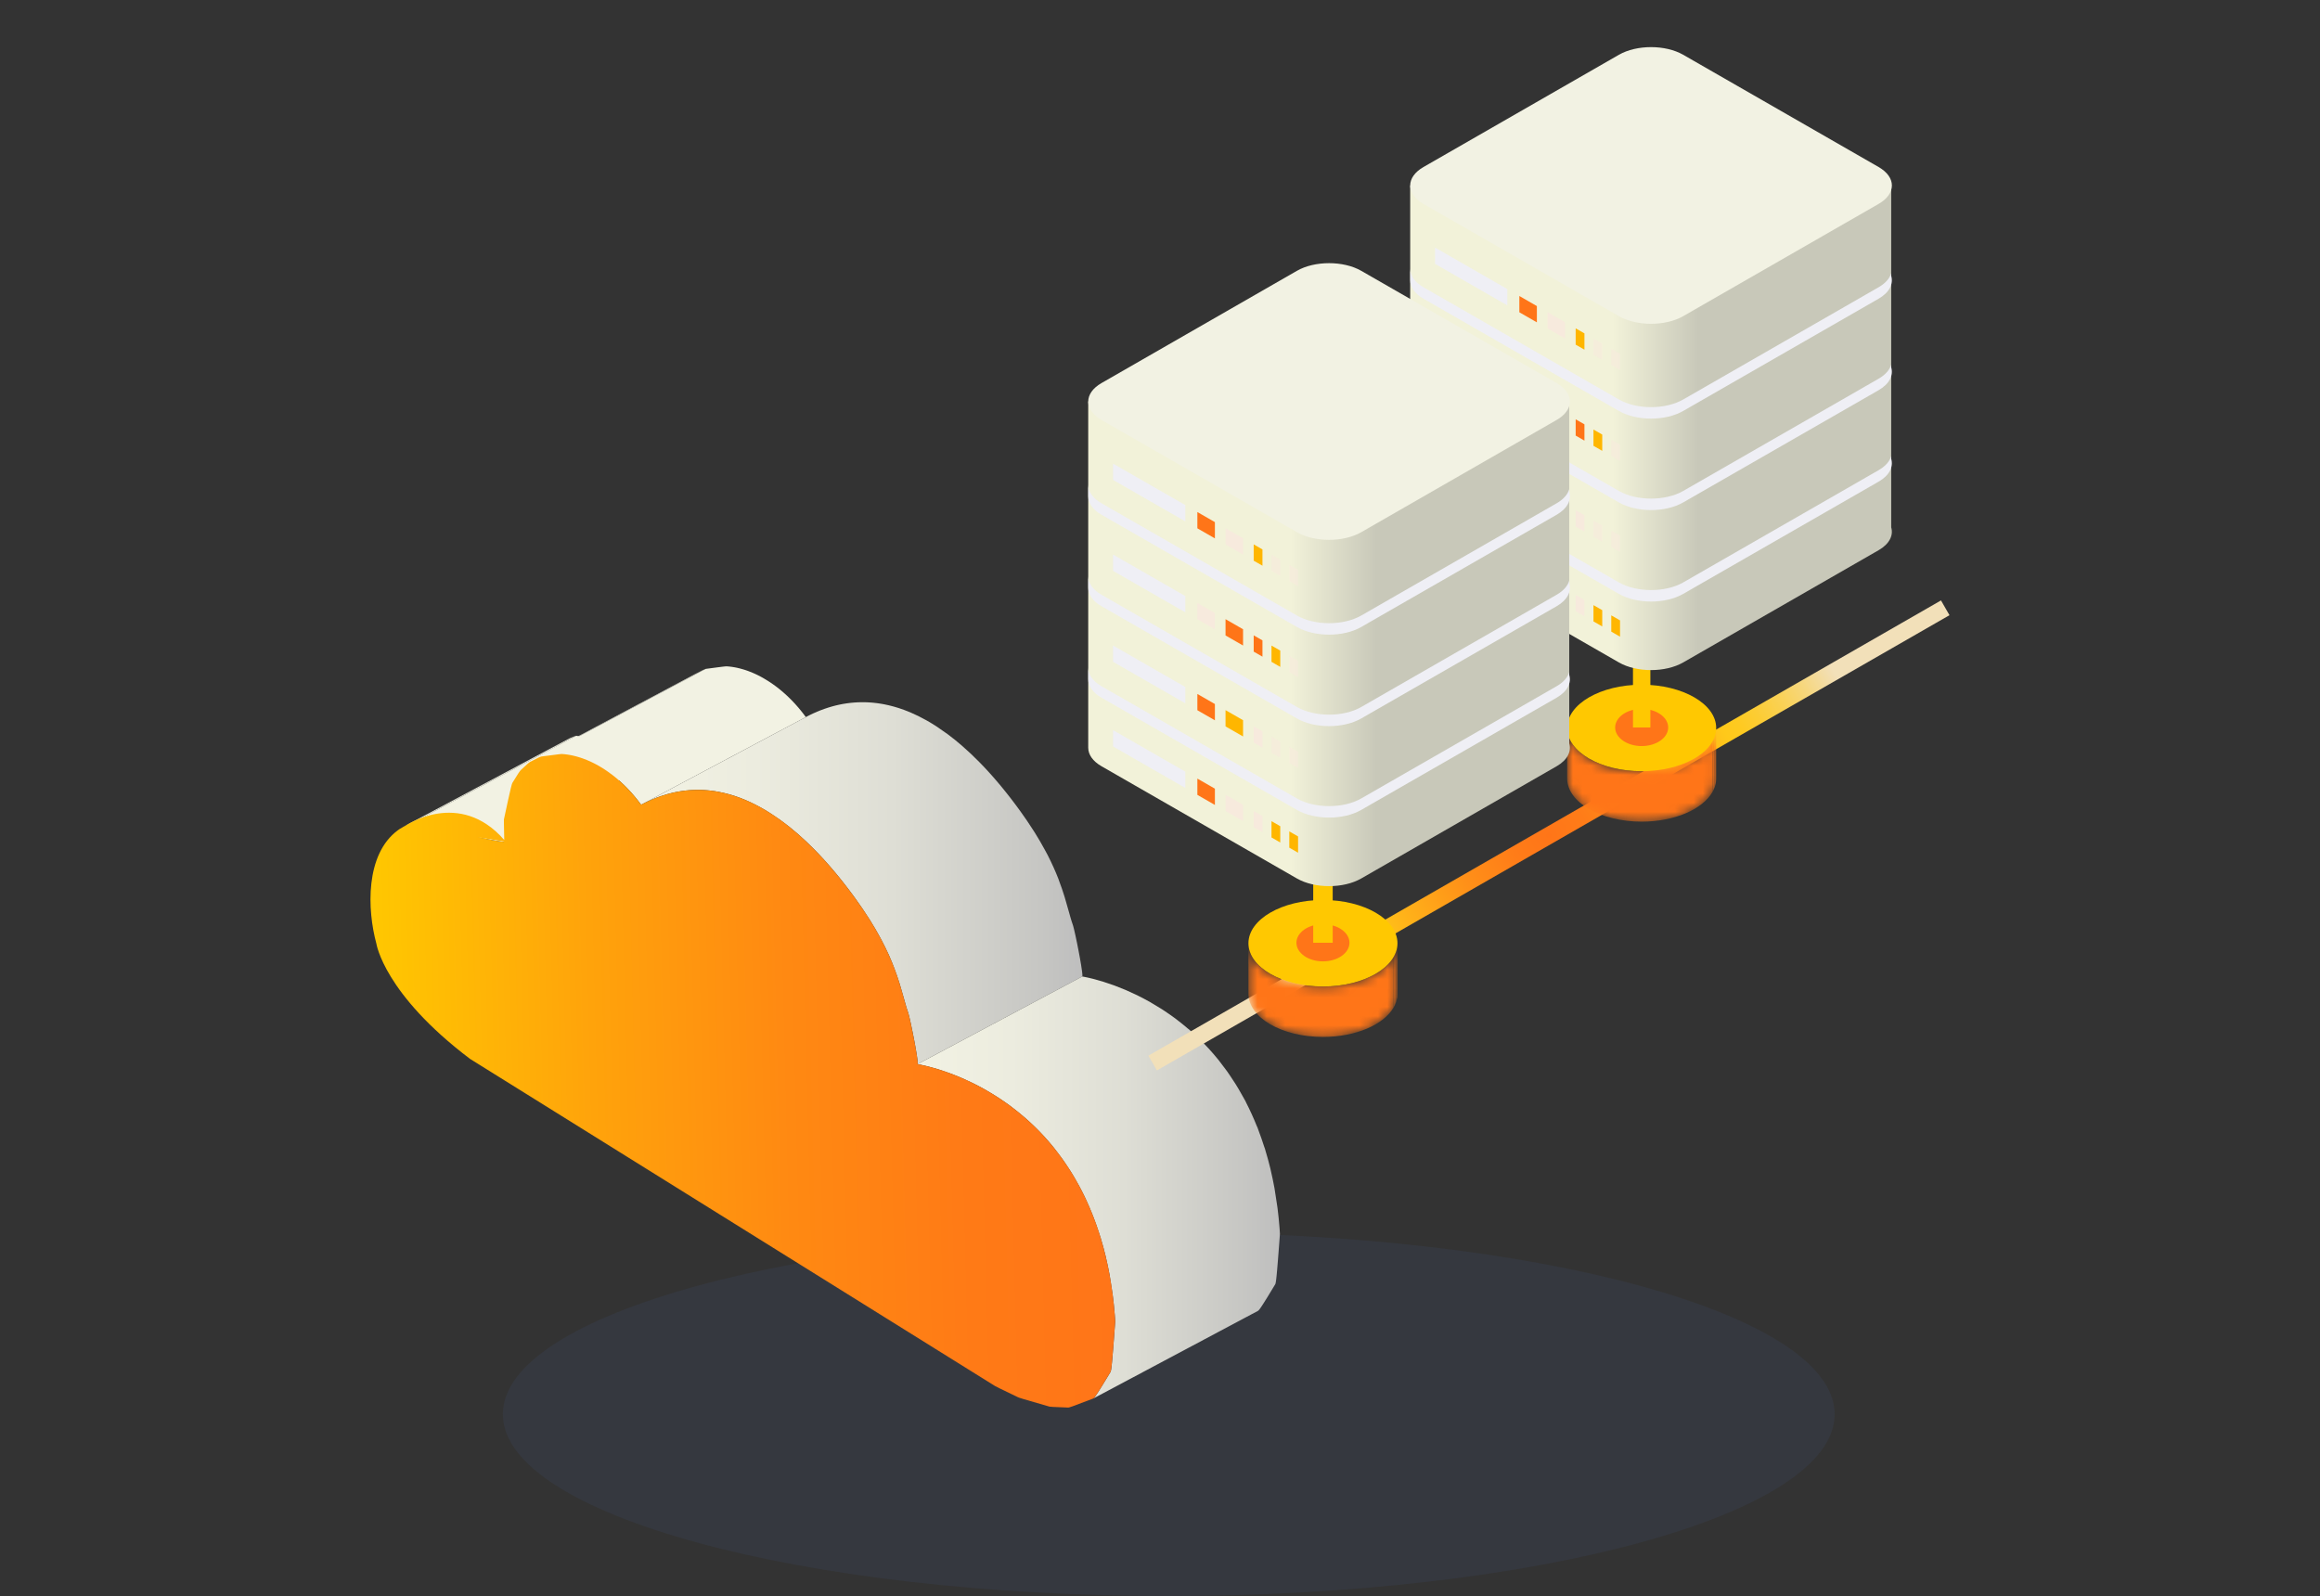 <svg width="250" height="172" viewBox="0 0 250 172" fill="none" xmlns="http://www.w3.org/2000/svg">
<rect x="0" y="0" width="250" height="172" fill="#333333" stroke="none"/>
<g clip-path="url(#clip0_466_16343)">
<path opacity="0.1" d="M125.944 172C165.573 172 197.699 163.229 197.699 152.41C197.699 141.591 165.573 132.82 125.944 132.82C86.314 132.82 54.188 141.591 54.188 152.41C54.188 163.229 86.314 172 125.944 172Z" fill="#4864AB"/>
<path d="M43.47 89.1L61.219 79.652C61.224 79.65 61.229 79.647 61.234 79.644L43.486 89.092C43.48 89.094 43.475 89.097 43.47 89.1Z" fill="#F2F2E3"/>
<mask id="mask0_466_16343" style="mask-type:luminance" maskUnits="userSpaceOnUse" x="43" y="79" width="19" height="11">
<path d="M43.47 89.1L61.219 79.652C61.224 79.65 61.229 79.647 61.234 79.644L43.486 89.092C43.48 89.094 43.475 89.097 43.47 89.1Z" fill="white"/>
</mask>
<g mask="url(#mask0_466_16343)">
<path d="M43.47 89.1L61.219 79.652C61.224 79.65 61.229 79.647 61.234 79.644L43.486 89.092C43.48 89.094 43.475 89.097 43.47 89.1Z" fill="#F2F2E3"/>
</g>
<path d="M43.486 89.092L61.234 79.644C61.301 79.609 61.364 79.578 61.429 79.548L43.68 88.996C43.616 89.026 43.552 89.057 43.486 89.092Z" fill="#F2F2E3"/>
<mask id="mask1_466_16343" style="mask-type:luminance" maskUnits="userSpaceOnUse" x="43" y="79" width="19" height="11">
<path d="M43.486 89.092L61.234 79.644C61.301 79.609 61.364 79.578 61.429 79.548L43.68 88.996C43.616 89.026 43.552 89.057 43.486 89.092Z" fill="white"/>
</mask>
<g mask="url(#mask1_466_16343)">
<path d="M43.486 89.092L61.234 79.644C61.301 79.609 61.364 79.578 61.429 79.548L43.68 88.996C43.616 89.026 43.552 89.057 43.486 89.092Z" fill="#F2F2E3"/>
</g>
<path d="M43.68 88.996L61.429 79.548C61.756 79.409 61.823 79.383 61.891 79.359C61.964 79.334 62.031 79.312 62.099 79.291L44.35 88.739C44.282 88.76 44.215 88.781 44.142 88.807C44.075 88.831 44.008 88.856 43.68 88.996Z" fill="#F2F2E3"/>
<mask id="mask2_466_16343" style="mask-type:luminance" maskUnits="userSpaceOnUse" x="43" y="79" width="20" height="10">
<path d="M43.68 88.996L61.429 79.548C61.756 79.409 61.823 79.383 61.891 79.359C61.964 79.334 62.031 79.312 62.099 79.291L44.35 88.739C44.282 88.76 44.215 88.781 44.142 88.807C44.075 88.831 44.008 88.856 43.68 88.996Z" fill="white"/>
</mask>
<g mask="url(#mask2_466_16343)">
<path d="M43.68 88.996L61.429 79.548C61.609 79.471 61.711 79.429 61.776 79.402L44.028 88.85C43.962 88.876 43.861 88.919 43.68 88.996Z" fill="#F2F2E3"/>
<path d="M44.028 88.85L61.776 79.403C61.83 79.381 61.86 79.37 61.891 79.359C61.964 79.334 62.031 79.312 62.099 79.291L44.35 88.739C44.282 88.76 44.215 88.781 44.142 88.807C44.112 88.818 44.081 88.829 44.028 88.85Z" fill="#F2F2E3"/>
</g>
<path d="M72.041 81.268C72.04 81.268 72.04 81.268 72.039 81.268C72.024 81.27 72.004 81.27 71.978 81.27C71.977 81.27 71.975 81.27 71.974 81.27C71.972 81.27 71.971 81.27 71.969 81.27C71.946 81.269 71.916 81.266 71.882 81.263C71.83 81.259 71.766 81.251 71.686 81.24C71.665 81.237 71.638 81.233 71.616 81.229C71.56 81.221 71.499 81.212 71.428 81.2C71.391 81.194 71.348 81.187 71.306 81.18C71.233 81.167 71.154 81.153 71.067 81.138C71.02 81.129 70.972 81.121 70.92 81.112C70.817 81.093 70.703 81.071 70.582 81.049C70.525 81.038 70.474 81.028 70.413 81.017C70.252 80.986 70.073 80.951 69.88 80.913C69.847 80.907 69.821 80.902 69.787 80.895C69.778 80.894 69.768 80.891 69.76 80.89C69.582 80.855 69.387 80.816 69.182 80.775C69.057 80.749 68.917 80.721 68.781 80.693C68.667 80.67 68.555 80.648 68.434 80.623C68.299 80.595 68.153 80.565 68.008 80.535C67.872 80.507 67.734 80.479 67.588 80.449C67.404 80.411 67.212 80.371 67.012 80.329C66.907 80.308 66.799 80.285 66.69 80.262C66.458 80.214 66.219 80.164 65.967 80.111C65.846 80.086 65.718 80.059 65.591 80.032C65.348 79.981 65.101 79.929 64.839 79.874C64.622 79.828 64.391 79.779 64.161 79.73C63.964 79.688 63.774 79.648 63.568 79.604C63.194 79.525 62.796 79.44 62.388 79.353C62.289 79.332 62.2 79.313 62.099 79.291L44.35 88.739C44.88 88.852 45.376 88.958 45.852 89.059C45.947 89.079 46.033 89.097 46.126 89.117C46.502 89.197 46.866 89.274 47.209 89.346C47.334 89.373 47.449 89.397 47.569 89.422C47.829 89.477 48.084 89.531 48.324 89.581C48.491 89.616 48.651 89.649 48.809 89.682C48.996 89.721 49.178 89.759 49.352 89.796C49.514 89.829 49.673 89.862 49.825 89.894C49.975 89.925 50.118 89.954 50.259 89.983C50.404 90.013 50.55 90.043 50.685 90.07C50.833 90.101 50.969 90.128 51.106 90.156C51.203 90.176 51.308 90.197 51.4 90.216C51.627 90.261 51.839 90.304 52.032 90.342C52.034 90.342 52.036 90.343 52.037 90.343C52.041 90.344 52.046 90.344 52.05 90.345C52.082 90.352 52.105 90.356 52.135 90.362C52.326 90.399 52.502 90.433 52.661 90.464C52.725 90.476 52.78 90.486 52.839 90.497C52.958 90.52 53.07 90.541 53.171 90.559C53.223 90.569 53.271 90.577 53.319 90.586C53.404 90.601 53.483 90.615 53.555 90.627C53.599 90.634 53.642 90.642 53.681 90.648C53.75 90.659 53.809 90.668 53.864 90.677C53.883 90.679 53.908 90.683 53.925 90.686C53.931 90.687 53.933 90.687 53.938 90.687C54.017 90.699 54.081 90.706 54.133 90.711C54.136 90.711 54.143 90.712 54.147 90.713C54.177 90.715 54.203 90.717 54.225 90.718C54.241 90.718 54.255 90.718 54.267 90.718C54.274 90.717 54.28 90.717 54.286 90.716C54.288 90.716 54.289 90.716 54.29 90.716C54.291 90.716 54.292 90.716 54.292 90.716C54.296 90.715 54.299 90.715 54.302 90.715C54.306 90.714 54.311 90.713 54.314 90.712C54.318 90.71 54.322 90.709 54.324 90.708C54.324 90.708 54.325 90.708 54.324 90.708L72.074 81.26C72.067 81.263 72.056 81.266 72.041 81.268Z" fill="#F2F2E3"/>
<path d="M57.139 82.1L74.887 72.653C75.809 72.172 75.928 72.127 76.05 72.086L58.301 81.534C58.18 81.575 58.06 81.62 57.139 82.1Z" fill="#F2F2E3"/>
<mask id="mask3_466_16343" style="mask-type:luminance" maskUnits="userSpaceOnUse" x="57" y="72" width="20" height="11">
<path d="M57.139 82.1L74.887 72.653C75.809 72.172 75.928 72.127 76.05 72.086L58.301 81.534C58.18 81.575 58.06 81.62 57.139 82.1Z" fill="white"/>
</mask>
<g mask="url(#mask3_466_16343)">
<path d="M57.139 82.101L74.888 72.653C75.599 72.282 75.833 72.171 75.958 72.12L58.209 81.568C58.084 81.618 57.85 81.73 57.139 82.101Z" fill="#F2F2E3"/>
<path d="M58.209 81.567L75.958 72.12C75.995 72.105 76.023 72.095 76.05 72.086L58.302 81.534C58.274 81.543 58.246 81.552 58.209 81.567Z" fill="#F2F2E3"/>
</g>
<path d="M86.586 76.946C86.516 76.855 86.446 76.766 86.337 76.629C86.266 76.54 86.194 76.453 86.09 76.329C86.014 76.239 85.938 76.15 85.853 76.055C85.776 75.968 85.698 75.882 85.596 75.771C85.592 75.766 85.588 75.762 85.583 75.757C85.511 75.678 85.436 75.6 85.33 75.49C85.251 75.409 85.173 75.33 85.067 75.227C84.985 75.146 84.902 75.066 84.813 74.982C84.727 74.902 84.64 74.823 84.546 74.739C84.504 74.701 84.462 74.664 84.418 74.626C84.371 74.585 84.322 74.543 84.268 74.496C84.183 74.424 84.097 74.353 83.991 74.267C83.903 74.197 83.814 74.127 83.725 74.058C83.67 74.016 83.615 73.975 83.56 73.934C83.43 73.837 83.299 73.743 83.162 73.648C83.071 73.586 82.98 73.525 82.876 73.458C82.865 73.451 82.855 73.444 82.844 73.437C82.636 73.303 82.428 73.177 82.217 73.058C82.154 73.022 82.09 72.987 82.026 72.952C81.933 72.902 81.839 72.853 81.737 72.801C81.706 72.786 81.676 72.771 81.646 72.756C81.582 72.724 81.518 72.693 81.453 72.663C81.344 72.612 81.235 72.563 81.126 72.516C80.96 72.445 80.793 72.379 80.622 72.316C80.611 72.312 80.599 72.308 80.587 72.303C80.494 72.27 80.402 72.238 80.302 72.205C80.255 72.19 80.209 72.175 80.163 72.161C80.016 72.115 79.868 72.074 79.718 72.036C79.628 72.013 79.537 71.992 79.445 71.972C79.396 71.961 79.347 71.951 79.294 71.94C79.252 71.932 79.207 71.923 79.157 71.914C79.068 71.898 78.98 71.884 78.889 71.871L78.868 71.868C78.786 71.856 78.703 71.846 78.61 71.836C78.567 71.831 78.524 71.827 78.476 71.823C78.431 71.819 78.381 71.815 78.324 71.811C78.316 71.811 78.309 71.81 78.3 71.81H78.296C78.291 71.81 78.284 71.81 78.278 71.81C78.273 71.81 78.269 71.81 78.263 71.81C78.261 71.811 78.256 71.811 78.254 71.811C78.222 71.813 78.169 71.817 78.087 71.825C78.08 71.826 78.08 71.826 78.072 71.826C78.058 71.828 78.033 71.831 78.017 71.833C77.976 71.837 77.928 71.843 77.874 71.849C77.836 71.854 77.794 71.859 77.749 71.864C77.689 71.872 77.618 71.88 77.544 71.89C77.481 71.898 77.418 71.906 77.344 71.915C77.242 71.928 77.117 71.945 76.991 71.961C76.929 71.969 76.878 71.976 76.81 71.985C76.59 72.014 76.343 72.046 76.05 72.086L58.301 81.533C58.594 81.494 58.842 81.461 59.061 81.432C59.129 81.423 59.181 81.417 59.242 81.409C59.37 81.392 59.493 81.376 59.596 81.363C59.669 81.353 59.729 81.346 59.791 81.338C59.868 81.328 59.942 81.319 60.004 81.311C60.045 81.306 60.084 81.302 60.119 81.298C60.183 81.29 60.239 81.284 60.285 81.279C60.301 81.277 60.319 81.275 60.333 81.273C60.418 81.265 60.47 81.26 60.503 81.259C60.514 81.258 60.526 81.258 60.533 81.258C60.537 81.258 60.542 81.258 60.545 81.258C60.557 81.258 60.566 81.258 60.575 81.259C60.693 81.267 60.777 81.274 60.861 81.283C60.962 81.294 61.051 81.305 61.141 81.318C61.231 81.331 61.32 81.346 61.408 81.362C61.52 81.382 61.608 81.4 61.696 81.419C61.992 81.484 62.272 81.561 62.553 81.653C62.653 81.685 62.745 81.718 62.838 81.751C63.134 81.859 63.419 81.977 63.704 82.111C63.8 82.156 63.894 82.201 63.988 82.249C64.091 82.301 64.184 82.35 64.278 82.4C64.565 82.555 64.847 82.723 65.128 82.906C65.231 82.973 65.322 83.034 65.413 83.096C65.609 83.231 65.793 83.365 65.976 83.505C66.066 83.575 66.154 83.644 66.242 83.715C66.348 83.801 66.434 83.872 66.519 83.944C66.626 84.035 66.712 84.11 66.798 84.186C66.891 84.27 66.978 84.349 67.064 84.43C67.154 84.514 67.236 84.594 67.319 84.674C67.424 84.778 67.503 84.857 67.581 84.938C67.693 85.054 67.77 85.135 67.847 85.219C67.95 85.329 68.027 85.415 68.104 85.503C68.189 85.598 68.265 85.687 68.341 85.777C68.445 85.9 68.517 85.988 68.588 86.077C68.697 86.213 68.768 86.303 68.837 86.394C68.941 86.531 69.014 86.627 69.085 86.725L86.834 77.278C86.762 77.179 86.69 77.083 86.586 76.946Z" fill="#F2F2E3"/>
<path d="M116.638 105.134C116.639 105.117 116.638 105.099 116.637 105.079C116.636 105.048 116.634 105.012 116.631 104.972C116.631 104.967 116.63 104.96 116.629 104.956C116.622 104.874 116.612 104.779 116.598 104.67C116.598 104.667 116.598 104.666 116.598 104.664C116.597 104.658 116.596 104.65 116.595 104.644C116.573 104.477 116.544 104.279 116.509 104.064C116.505 104.039 116.502 104.017 116.498 103.992C116.463 103.777 116.423 103.545 116.38 103.304C116.376 103.281 116.373 103.262 116.369 103.239C116.365 103.217 116.36 103.193 116.356 103.171C116.314 102.937 116.269 102.697 116.222 102.455C116.213 102.406 116.204 102.36 116.194 102.312C116.147 102.068 116.099 101.826 116.052 101.593C116.045 101.561 116.039 101.532 116.032 101.5C115.988 101.283 115.944 101.077 115.903 100.883C115.895 100.848 115.887 100.811 115.88 100.777C115.836 100.577 115.796 100.402 115.759 100.245C115.755 100.227 115.75 100.201 115.745 100.184C115.743 100.172 115.741 100.168 115.738 100.156C115.703 100.008 115.672 99.89 115.647 99.804C115.645 99.796 115.641 99.778 115.638 99.771C115.629 99.741 115.621 99.716 115.614 99.696C115.525 99.449 115.442 99.176 115.359 98.893C115.282 98.628 115.205 98.355 115.122 98.057C115.044 97.772 114.954 97.467 114.862 97.149C114.812 96.976 114.771 96.823 114.715 96.64C114.711 96.625 114.703 96.606 114.699 96.591C114.537 96.064 114.342 95.493 114.107 94.877C114.085 94.819 114.075 94.775 114.052 94.716C113.899 94.323 113.727 93.91 113.533 93.478C113.524 93.457 113.511 93.434 113.502 93.413C113.318 93.007 113.119 92.588 112.892 92.147C112.838 92.04 112.772 91.925 112.714 91.817C112.661 91.716 112.605 91.614 112.549 91.512C112.243 90.95 111.904 90.363 111.517 89.744C111.463 89.659 111.403 89.569 111.348 89.482C110.926 88.821 110.467 88.135 109.938 87.406C109.878 87.324 109.818 87.241 109.725 87.115C109.666 87.034 109.606 86.952 109.53 86.85C109.475 86.775 109.419 86.701 109.322 86.572C109.263 86.493 109.204 86.415 109.116 86.3C109.064 86.232 109.013 86.165 108.91 86.031C108.851 85.954 108.791 85.877 108.704 85.767C108.645 85.692 108.586 85.617 108.504 85.513C108.44 85.431 108.375 85.35 108.279 85.232C108.22 85.158 108.16 85.084 108.076 84.981C108.01 84.9 107.944 84.82 107.85 84.706C107.786 84.629 107.722 84.553 107.643 84.458C107.573 84.375 107.504 84.293 107.413 84.187C107.343 84.106 107.273 84.024 107.201 83.941C107.13 83.859 107.059 83.778 106.961 83.666C106.816 83.502 106.671 83.34 106.509 83.162C106.431 83.076 106.352 82.991 106.272 82.904C106.198 82.825 106.122 82.744 106.043 82.66C105.889 82.497 105.733 82.335 105.571 82.17C104.968 81.554 104.345 80.963 103.703 80.404C103.698 80.4 103.694 80.395 103.689 80.391C103.171 79.94 102.642 79.512 102.101 79.11C102.026 79.055 101.949 79.007 101.875 78.953C101.77 78.876 101.663 78.806 101.557 78.732C101.333 78.575 101.111 78.411 100.883 78.264C100.548 78.048 100.209 77.842 99.867 77.649C99.823 77.624 99.779 77.603 99.736 77.579C99.694 77.556 99.651 77.535 99.609 77.512C99.397 77.397 99.186 77.281 98.972 77.175C98.703 77.043 98.433 76.918 98.16 76.801C97.95 76.711 97.738 76.626 97.525 76.546C97.486 76.531 97.447 76.516 97.407 76.502C97.252 76.445 97.095 76.39 96.934 76.337C96.855 76.311 96.776 76.286 96.696 76.261C96.579 76.225 96.458 76.189 96.331 76.153C96.224 76.123 96.117 76.095 96.005 76.067C95.916 76.044 95.824 76.022 95.727 75.999C95.596 75.969 95.465 75.941 95.322 75.913C95.256 75.9 95.187 75.887 95.115 75.873C95.019 75.856 94.922 75.84 94.814 75.823C94.764 75.815 94.713 75.807 94.655 75.799C94.609 75.793 94.558 75.786 94.501 75.778C94.406 75.766 94.311 75.755 94.181 75.741C94.106 75.733 94.031 75.726 93.935 75.718C93.918 75.717 93.901 75.715 93.882 75.714C93.788 75.707 93.695 75.7 93.549 75.692C93.465 75.688 93.381 75.685 93.259 75.681C93.254 75.681 93.249 75.681 93.244 75.681C93.132 75.678 93.019 75.677 92.861 75.677C92.747 75.678 92.633 75.681 92.465 75.687C92.464 75.687 92.462 75.687 92.461 75.687C92.35 75.691 92.238 75.698 92.066 75.71C91.954 75.718 91.842 75.728 91.667 75.746C91.666 75.746 91.664 75.746 91.662 75.746C91.55 75.758 91.438 75.772 91.273 75.795C91.156 75.811 91.039 75.829 90.876 75.858C90.844 75.863 90.811 75.869 90.777 75.875C90.689 75.891 90.596 75.909 90.493 75.931C90.374 75.956 90.255 75.982 90.095 76.02C89.979 76.048 89.863 76.079 89.694 76.125C89.691 76.126 89.688 76.126 89.685 76.127C89.569 76.159 89.452 76.194 89.274 76.249C89.158 76.285 89.042 76.324 88.862 76.386C88.746 76.426 88.629 76.469 88.451 76.537C88.398 76.558 88.344 76.579 88.285 76.602C88.214 76.631 88.135 76.663 88.04 76.703C87.919 76.754 87.798 76.807 87.633 76.882C87.508 76.94 87.382 76.999 87.228 77.075C87.097 77.14 86.965 77.207 86.833 77.278L69.085 86.725C69.216 86.655 69.348 86.588 69.479 86.523C69.633 86.447 69.759 86.388 69.885 86.33C70.049 86.255 70.17 86.202 70.291 86.151C70.466 86.077 70.585 86.03 70.703 85.984C70.88 85.917 70.997 85.874 71.114 85.833C71.293 85.771 71.409 85.733 71.525 85.697C71.704 85.642 71.82 85.607 71.936 85.575C72.11 85.528 72.228 85.497 72.347 85.468C72.506 85.43 72.625 85.403 72.744 85.378C72.887 85.349 73.007 85.326 73.128 85.305C73.291 85.277 73.407 85.259 73.524 85.243C73.691 85.219 73.805 85.206 73.918 85.194C74.093 85.175 74.205 85.165 74.317 85.157C74.489 85.145 74.601 85.139 74.712 85.135C74.713 85.135 74.715 85.135 74.716 85.134C74.885 85.128 74.999 85.126 75.112 85.125C75.278 85.125 75.394 85.126 75.51 85.129C75.632 85.132 75.716 85.136 75.8 85.14C75.946 85.148 76.04 85.154 76.134 85.162C76.257 85.172 76.344 85.18 76.432 85.189C76.562 85.203 76.657 85.214 76.752 85.226C76.881 85.243 76.973 85.256 77.066 85.271C77.173 85.287 77.27 85.304 77.366 85.321C77.593 85.363 77.786 85.403 77.979 85.447C78.195 85.497 78.389 85.547 78.582 85.601C78.796 85.661 78.991 85.721 79.185 85.784C79.388 85.851 79.583 85.92 79.777 85.993C80.485 86.261 81.179 86.589 81.859 86.959C81.902 86.983 81.945 87.004 81.988 87.028C82.609 87.372 83.214 87.764 83.809 88.18C83.914 88.254 84.021 88.324 84.125 88.4C84.749 88.852 85.361 89.335 85.955 89.852C86.596 90.41 87.219 91.001 87.823 91.617C87.985 91.783 88.14 91.945 88.294 92.108C88.46 92.283 88.611 92.446 88.76 92.61C88.922 92.787 89.068 92.95 89.212 93.114C89.31 93.225 89.382 93.307 89.452 93.388C89.525 93.472 89.595 93.553 89.665 93.635C89.755 93.741 89.825 93.823 89.894 93.906C89.974 94.001 90.037 94.077 90.101 94.154C90.195 94.268 90.262 94.348 90.328 94.429C90.412 94.532 90.471 94.606 90.531 94.68C90.626 94.798 90.691 94.879 90.755 94.96C90.838 95.064 90.897 95.139 90.955 95.214C91.042 95.325 91.102 95.402 91.161 95.479C91.264 95.612 91.316 95.68 91.367 95.747C91.455 95.863 91.514 95.941 91.573 96.019C91.67 96.149 91.726 96.223 91.781 96.297C91.857 96.4 91.917 96.481 91.977 96.562C92.069 96.689 92.129 96.771 92.189 96.854C92.719 97.583 93.178 98.27 93.6 98.933C93.655 99.018 93.714 99.106 93.767 99.19C94.155 99.811 94.496 100.399 94.802 100.962C94.857 101.062 94.912 101.163 94.964 101.262C95.261 101.822 95.527 102.36 95.755 102.866C95.764 102.884 95.776 102.906 95.784 102.925C96.007 103.42 96.19 103.881 96.359 104.326C96.592 104.939 96.789 105.514 96.95 106.037C97.011 106.239 97.062 106.42 97.117 106.609C97.204 106.91 97.294 107.216 97.369 107.487C97.451 107.787 97.534 108.078 97.612 108.344C97.632 108.413 97.653 108.496 97.674 108.563C97.736 108.767 97.799 108.96 97.865 109.144C97.874 109.168 97.886 109.209 97.897 109.249C97.923 109.335 97.954 109.456 97.99 109.606C97.996 109.632 98.003 109.661 98.01 109.689C98.048 109.849 98.089 110.03 98.133 110.236C98.138 110.256 98.143 110.279 98.147 110.3C98.191 110.502 98.237 110.722 98.284 110.951C98.29 110.981 98.297 111.01 98.303 111.041C98.35 111.273 98.398 111.515 98.445 111.757C98.455 111.806 98.464 111.856 98.474 111.905C98.52 112.145 98.565 112.385 98.607 112.618C98.615 112.664 98.624 112.708 98.631 112.753C98.674 112.993 98.715 113.225 98.749 113.438C98.753 113.464 98.757 113.487 98.761 113.513C98.795 113.728 98.825 113.926 98.847 114.094C98.847 114.101 98.849 114.11 98.85 114.117C98.864 114.227 98.874 114.323 98.881 114.405C98.886 114.474 98.89 114.533 98.889 114.579C98.889 114.58 98.89 114.583 98.89 114.585C98.889 114.633 98.885 114.667 98.877 114.684L116.626 105.236C116.626 105.234 116.627 105.232 116.628 105.23C116.629 105.228 116.63 105.226 116.63 105.223C116.631 105.221 116.632 105.218 116.632 105.215C116.633 105.212 116.633 105.209 116.634 105.206C116.634 105.202 116.635 105.199 116.635 105.195C116.636 105.192 116.636 105.188 116.636 105.184C116.637 105.18 116.637 105.175 116.637 105.171C116.638 105.162 116.638 105.151 116.638 105.14C116.638 105.139 116.638 105.138 116.638 105.136V105.134Z" fill="url(#paint0_linear_466_16343)"/>
<path d="M137.521 137.872C137.523 137.86 137.525 137.843 137.526 137.831C137.532 137.78 137.538 137.724 137.545 137.662C137.549 137.627 137.552 137.588 137.557 137.549C137.562 137.492 137.568 137.431 137.575 137.366C137.579 137.324 137.583 137.281 137.587 137.235C137.594 137.161 137.602 137.079 137.609 136.994C137.614 136.944 137.618 136.897 137.623 136.843C137.633 136.725 137.644 136.596 137.655 136.459C137.662 136.386 137.668 136.309 137.674 136.231C137.686 136.089 137.698 135.94 137.711 135.778C137.715 135.725 137.72 135.665 137.724 135.61C137.738 135.438 137.752 135.255 137.767 135.06C137.772 134.997 137.777 134.933 137.782 134.867C137.8 134.629 137.819 134.374 137.84 134.101C137.842 134.074 137.844 134.05 137.846 134.022C137.87 133.697 137.895 133.355 137.923 132.977C137.918 132.893 137.913 132.807 137.9 132.601C137.895 132.515 137.889 132.428 137.882 132.341C137.879 132.299 137.876 132.257 137.872 132.215C137.817 131.52 137.747 130.843 137.663 130.183C137.66 130.154 137.654 130.128 137.651 130.1C137.594 129.663 137.523 129.247 137.456 128.825C137.414 128.567 137.382 128.296 137.336 128.043C137.333 128.024 137.328 128.007 137.325 127.989C137.207 127.343 137.074 126.717 136.931 126.107C136.921 126.064 136.913 126.018 136.903 125.975C136.903 125.974 136.902 125.972 136.902 125.971C136.736 125.278 136.551 124.612 136.354 123.963C136.342 123.923 136.333 123.878 136.32 123.837C136.282 123.715 136.236 123.606 136.197 123.486C136.019 122.929 135.831 122.387 135.631 121.864C135.593 121.765 135.562 121.655 135.524 121.557C135.494 121.481 135.457 121.417 135.426 121.342C135.073 120.462 134.693 119.628 134.288 118.84C134.262 118.79 134.241 118.73 134.215 118.679C134.149 118.554 134.077 118.441 134.011 118.318C133.837 117.997 133.66 117.683 133.478 117.377C133.365 117.185 133.251 116.996 133.134 116.81C132.945 116.508 132.751 116.216 132.555 115.929C132.442 115.764 132.331 115.596 132.216 115.436C131.991 115.122 131.761 114.821 131.528 114.525C131.438 114.41 131.351 114.289 131.259 114.177C130.935 113.778 130.605 113.394 130.271 113.029C130.263 113.021 130.256 113.012 130.249 113.004C130.236 112.989 130.222 112.978 130.209 112.964C129.571 112.272 128.919 111.643 128.262 111.067C128.242 111.05 128.223 111.027 128.204 111.01C128.148 110.962 128.092 110.924 128.037 110.876C127.616 110.516 127.194 110.176 126.773 109.858C126.733 109.828 126.693 109.791 126.653 109.762C126.634 109.748 126.616 109.737 126.597 109.723C126.182 109.416 125.77 109.133 125.36 108.865C125.324 108.842 125.287 108.813 125.25 108.789C125.185 108.747 125.123 108.714 125.059 108.673C124.726 108.462 124.398 108.264 124.073 108.077C124.019 108.046 123.963 108.009 123.909 107.978C123.883 107.964 123.859 107.953 123.834 107.938C123.443 107.72 123.06 107.518 122.686 107.332C122.658 107.318 122.628 107.3 122.6 107.286C122.541 107.258 122.488 107.236 122.43 107.208C122.092 107.045 121.763 106.894 121.444 106.755C121.401 106.737 121.354 106.713 121.312 106.694C121.291 106.686 121.273 106.68 121.252 106.671C120.866 106.507 120.499 106.363 120.148 106.232C120.118 106.221 120.083 106.206 120.053 106.195C120.014 106.18 119.983 106.172 119.944 106.158C119.571 106.023 119.22 105.905 118.898 105.805C118.883 105.8 118.864 105.793 118.849 105.788C118.817 105.778 118.796 105.774 118.764 105.764C118.401 105.654 118.074 105.563 117.793 105.491C117.784 105.489 117.77 105.484 117.76 105.482C117.719 105.472 117.69 105.466 117.651 105.456C117.529 105.426 117.418 105.399 117.316 105.376C117.272 105.366 117.232 105.357 117.191 105.348C117.094 105.327 117.012 105.31 116.939 105.295C116.924 105.293 116.901 105.287 116.887 105.285C116.875 105.282 116.868 105.281 116.856 105.279C116.833 105.274 116.819 105.272 116.799 105.268C116.78 105.264 116.755 105.259 116.739 105.257C116.729 105.255 116.719 105.253 116.71 105.251C116.703 105.25 116.696 105.249 116.689 105.248C116.649 105.24 116.626 105.236 116.626 105.236L98.877 114.684C98.878 114.684 98.879 114.684 98.881 114.685C98.883 114.685 98.885 114.685 98.888 114.686C98.892 114.687 98.896 114.687 98.9 114.688C98.905 114.689 98.91 114.69 98.917 114.691C98.919 114.692 98.923 114.692 98.926 114.693C98.955 114.698 99.002 114.707 99.061 114.718C99.076 114.721 99.089 114.723 99.106 114.726C99.13 114.731 99.165 114.738 99.192 114.744C99.262 114.758 99.344 114.775 99.436 114.795C99.479 114.804 99.527 114.815 99.576 114.826C99.672 114.848 99.781 114.874 99.896 114.902C99.945 114.914 99.993 114.926 100.046 114.939C100.325 115.01 100.655 115.102 101.017 115.212C101.061 115.226 101.103 115.238 101.148 115.252C101.469 115.352 101.821 115.471 102.192 115.605C102.262 115.63 102.331 115.655 102.403 115.682C102.753 115.812 103.12 115.956 103.504 116.119C103.566 116.145 103.631 116.175 103.694 116.202C104.014 116.341 104.346 116.494 104.685 116.658C104.768 116.698 104.85 116.736 104.934 116.778C105.309 116.965 105.693 117.167 106.084 117.386C106.164 117.43 106.246 117.48 106.326 117.526C106.649 117.711 106.976 117.909 107.306 118.118C107.409 118.183 107.511 118.247 107.614 118.315C108.023 118.582 108.435 118.865 108.849 119.171C108.907 119.214 108.964 119.261 109.022 119.304C109.445 119.623 109.869 119.965 110.293 120.327C110.365 120.39 110.438 120.449 110.511 120.513C111.169 121.09 111.823 121.721 112.461 122.413C112.481 122.435 112.501 122.454 112.521 122.476C112.856 122.841 113.186 123.225 113.511 123.625C113.602 123.737 113.69 123.859 113.781 123.974C114.013 124.269 114.243 124.57 114.467 124.883C114.582 125.043 114.694 125.211 114.806 125.376C115.002 125.663 115.196 125.956 115.385 126.258C115.502 126.444 115.617 126.634 115.731 126.826C115.911 127.131 116.087 127.443 116.26 127.763C116.354 127.936 116.448 128.111 116.54 128.289C116.945 129.077 117.325 129.912 117.678 130.791C117.747 130.962 117.815 131.134 117.882 131.309C118.081 131.833 118.27 132.375 118.448 132.932C118.5 133.094 118.556 133.248 118.606 133.412C118.803 134.06 118.987 134.725 119.153 135.417C119.168 135.482 119.18 135.552 119.195 135.618C119.333 136.208 119.462 136.811 119.575 137.434C119.627 137.716 119.665 138.015 119.712 138.304C119.777 138.714 119.847 139.12 119.902 139.545C119.99 140.233 120.065 140.937 120.123 141.663C120.134 141.793 120.143 141.921 120.152 142.049C120.164 142.255 120.17 142.341 120.174 142.425C120.147 142.8 120.121 143.147 120.097 143.47C120.095 143.497 120.093 143.522 120.091 143.549C120.071 143.824 120.051 144.078 120.033 144.317C120.028 144.38 120.024 144.442 120.019 144.503C120.003 144.702 119.989 144.887 119.975 145.062C119.971 145.115 119.967 145.171 119.963 145.222C119.928 145.658 119.898 146.019 119.872 146.315C119.869 146.342 119.867 146.365 119.865 146.391C119.856 146.497 119.847 146.595 119.838 146.685C119.834 146.729 119.83 146.77 119.826 146.811C119.819 146.887 119.812 146.958 119.805 147.022C119.803 147.047 119.8 147.073 119.798 147.097C119.79 147.169 119.783 147.234 119.776 147.292C119.775 147.301 119.774 147.313 119.772 147.322C119.757 147.447 119.745 147.537 119.733 147.606C119.731 147.614 119.73 147.622 119.729 147.63C119.724 147.657 119.719 147.682 119.714 147.703C119.713 147.711 119.711 147.718 119.709 147.725C119.705 147.743 119.701 147.759 119.697 147.774C119.696 147.779 119.694 147.784 119.693 147.789C119.688 147.804 119.684 147.819 119.68 147.833C119.491 148.147 119.326 148.419 119.176 148.667C119.116 148.764 119.069 148.841 119.015 148.929C118.929 149.07 118.842 149.213 118.769 149.331C118.718 149.414 118.676 149.48 118.631 149.553C118.569 149.652 118.507 149.752 118.455 149.834C118.415 149.896 118.382 149.947 118.349 150C118.306 150.067 118.263 150.133 118.227 150.187C118.197 150.232 118.172 150.269 118.147 150.306C118.118 150.349 118.089 150.392 118.065 150.425C118.045 150.453 118.028 150.477 118.011 150.5C117.992 150.525 117.974 150.548 117.959 150.567C117.935 150.597 117.915 150.62 117.897 150.639C117.89 150.647 117.88 150.658 117.873 150.665C117.852 150.685 117.833 150.701 117.815 150.714L135.564 141.267C135.582 141.253 135.601 141.237 135.622 141.217C135.629 141.21 135.638 141.199 135.646 141.191C135.664 141.173 135.684 141.149 135.708 141.12C135.714 141.111 135.717 141.109 135.725 141.1C135.734 141.088 135.748 141.067 135.759 141.053C135.776 141.03 135.794 141.006 135.814 140.977C135.838 140.943 135.867 140.901 135.896 140.859C135.921 140.822 135.946 140.784 135.976 140.739C136.01 140.688 136.051 140.624 136.092 140.561C136.129 140.503 136.166 140.446 136.209 140.377C136.256 140.304 136.312 140.213 136.366 140.126C136.416 140.048 136.462 139.974 136.518 139.883C136.532 139.86 136.541 139.845 136.556 139.822C136.624 139.711 136.709 139.572 136.788 139.442C136.831 139.371 136.868 139.311 136.915 139.234C137.068 138.983 137.236 138.705 137.428 138.385C137.433 138.369 137.438 138.354 137.443 138.337C137.444 138.333 137.445 138.328 137.446 138.325C137.45 138.311 137.454 138.295 137.458 138.278C137.459 138.274 137.459 138.272 137.46 138.269C137.461 138.265 137.462 138.259 137.463 138.256C137.467 138.235 137.472 138.21 137.477 138.182C137.478 138.175 137.479 138.171 137.481 138.164L137.482 138.158C137.493 138.089 137.506 138 137.521 137.875C137.521 137.874 137.521 137.873 137.521 137.872Z" fill="url(#paint1_linear_466_16343)"/>
<path d="M120.151 142.049C120.143 141.922 120.134 141.793 120.123 141.663C118.19 117.481 98.864 114.699 98.877 114.684C99.011 114.417 98.065 109.69 97.866 109.144C97.046 106.882 96.767 103.158 92.189 96.854C92.13 96.772 92.07 96.689 91.977 96.563C91.917 96.481 91.858 96.4 91.781 96.297C91.726 96.223 91.671 96.149 91.574 96.02C91.515 95.941 91.456 95.863 91.368 95.747C91.316 95.68 91.264 95.612 91.162 95.479C91.102 95.402 91.043 95.325 90.956 95.214C90.897 95.139 90.838 95.065 90.756 94.961C90.691 94.879 90.626 94.798 90.531 94.68C90.472 94.606 90.412 94.532 90.328 94.429C90.262 94.348 90.196 94.268 90.101 94.154C90.038 94.077 89.974 94.001 89.894 93.906C89.825 93.823 89.755 93.741 89.665 93.635C89.595 93.553 89.525 93.472 89.453 93.388C89.382 93.307 89.311 93.225 89.213 93.114C89.068 92.95 88.922 92.788 88.76 92.61C88.611 92.446 88.46 92.283 88.295 92.108C88.14 91.945 87.985 91.783 87.823 91.618C85.425 89.17 82.72 87.103 79.777 85.993C79.583 85.92 79.388 85.852 79.185 85.785C78.992 85.721 78.797 85.662 78.583 85.601C78.39 85.547 78.196 85.498 77.979 85.447C77.787 85.403 77.594 85.363 77.367 85.321C77.27 85.304 77.173 85.287 77.066 85.271C76.974 85.257 76.881 85.243 76.752 85.226C76.658 85.214 76.563 85.203 76.432 85.189C76.345 85.18 76.257 85.172 76.134 85.162C76.04 85.154 75.946 85.148 75.801 85.14C75.716 85.136 75.632 85.133 75.511 85.129C75.394 85.126 75.278 85.125 75.112 85.125C74.999 85.126 74.885 85.129 74.716 85.135C74.604 85.139 74.492 85.145 74.317 85.157C74.206 85.166 74.093 85.175 73.919 85.194C73.805 85.206 73.692 85.219 73.524 85.243C73.408 85.259 73.291 85.277 73.128 85.305C73.008 85.326 72.887 85.349 72.745 85.379C72.626 85.403 72.507 85.43 72.347 85.468C72.229 85.497 72.11 85.528 71.936 85.575C71.82 85.607 71.704 85.642 71.525 85.697C71.409 85.733 71.293 85.772 71.114 85.834C70.997 85.874 70.881 85.917 70.703 85.985C70.585 86.03 70.467 86.078 70.291 86.151C70.17 86.202 70.049 86.255 69.885 86.33C69.76 86.388 69.634 86.447 69.48 86.523C69.348 86.588 69.217 86.656 69.085 86.725C69.013 86.627 68.941 86.531 68.837 86.394C68.767 86.303 68.697 86.214 68.588 86.077C68.516 85.988 68.445 85.901 68.341 85.777C68.265 85.687 68.188 85.599 68.104 85.503C68.027 85.416 67.949 85.33 67.847 85.219C67.77 85.136 67.693 85.054 67.581 84.938C67.502 84.858 67.424 84.778 67.319 84.675C67.236 84.594 67.153 84.514 67.064 84.43C66.978 84.35 66.891 84.27 66.797 84.187C66.712 84.11 66.626 84.036 66.519 83.944C66.434 83.872 66.348 83.801 66.242 83.715C66.154 83.644 66.066 83.575 65.975 83.506C65.793 83.365 65.608 83.231 65.412 83.096C65.322 83.034 65.231 82.973 65.127 82.906C64.847 82.724 64.564 82.555 64.278 82.4C64.184 82.35 64.09 82.301 63.987 82.249C63.894 82.202 63.8 82.156 63.704 82.111C63.419 81.977 63.134 81.859 62.838 81.751C62.745 81.718 62.653 81.686 62.553 81.653C62.271 81.561 61.992 81.485 61.696 81.419C61.608 81.4 61.52 81.383 61.408 81.362C61.319 81.346 61.231 81.332 61.14 81.319C61.051 81.306 60.962 81.294 60.861 81.284C60.777 81.275 60.693 81.268 60.575 81.259C60.494 81.254 60.414 81.25 58.301 81.534C58.179 81.575 58.06 81.62 57.139 82.101C56.986 82.201 56.838 82.311 56.124 82.987C55.993 83.135 55.868 83.293 55.213 84.371C55.147 84.507 55.084 84.647 54.3 88.315C54.296 88.397 54.292 88.496 54.336 90.521C49.489 84.975 43.68 88.996 43.68 88.996C43.616 89.026 43.552 89.057 43.486 89.092C43.422 89.125 43.359 89.16 43.053 89.349C42.994 89.388 42.936 89.429 42.874 89.475C39.345 92.076 39.562 98.042 40.56 101.705C40.56 101.705 41.376 107.107 50.653 114.117L107.208 149.361C107.352 149.443 107.515 149.532 109.705 150.583C109.859 150.647 110.015 150.709 113.094 151.591C113.211 151.61 113.327 151.626 115.115 151.692C115.222 151.684 115.328 151.673 117.815 150.715C117.946 150.614 118.074 150.504 119.68 147.833C119.749 147.611 119.812 147.378 120.174 142.425C120.169 142.341 120.164 142.255 120.151 142.049ZM51.473 90.23L54.338 90.684C54.338 90.746 54.212 90.78 51.473 90.23Z" fill="url(#paint2_linear_466_16343)"/>
<path d="M124.207 114.565L209.616 65.503" stroke="url(#paint3_radial_466_16343)" stroke-width="1.836" stroke-miterlimit="10"/>
<path d="M142.56 106.315C146.994 106.315 150.589 104.228 150.589 101.653C150.589 99.078 146.994 96.991 142.56 96.991C138.125 96.991 134.53 99.078 134.53 101.653C134.53 104.228 138.125 106.315 142.56 106.315Z" fill="#FFC801"/>
<mask id="mask4_466_16343" style="mask-type:luminance" maskUnits="userSpaceOnUse" x="134" y="101" width="17" height="11">
<path d="M150.589 101.653L150.589 107.088C150.589 109.666 147.004 111.751 142.56 111.751C138.115 111.751 134.53 109.666 134.53 107.088V101.653C134.53 104.23 138.115 106.315 142.56 106.315C147.004 106.315 150.589 104.23 150.589 101.653Z" fill="white"/>
</mask>
<g mask="url(#mask4_466_16343)">
<path d="M150.589 101.653V107.088C150.589 107.228 150.579 107.366 150.558 107.502V102.067C150.579 101.93 150.589 101.792 150.589 101.653Z" fill="#FF7518"/>
<path d="M150.559 102.066V107.502C150.534 107.667 150.494 107.83 150.44 107.99V102.554C150.494 102.394 150.534 102.232 150.559 102.066Z" fill="#FF7518"/>
<path d="M150.44 102.554V107.99C150.375 108.185 150.288 108.376 150.182 108.562V103.126C150.288 102.941 150.375 102.75 150.44 102.554Z" fill="#FF7518"/>
<path d="M150.181 103.127V108.562C149.122 110.416 146.116 111.751 142.56 111.751C138.115 111.751 134.53 109.666 134.53 107.088V101.653C134.53 104.23 138.115 106.315 142.56 106.315C146.116 106.315 149.122 104.98 150.181 103.127Z" fill="#FF7518"/>
</g>
<path d="M142.559 103.605C144.138 103.605 145.417 102.708 145.417 101.601C145.417 100.494 144.138 99.596 142.559 99.596C140.981 99.596 139.701 100.494 139.701 101.601C139.701 102.708 140.981 103.605 142.559 103.605Z" fill="#FF7518"/>
<path d="M142.56 90.034V101.6" stroke="#FFC801" stroke-width="2.099" stroke-miterlimit="10"/>
<path d="M176.905 83.114C181.339 83.114 184.934 81.027 184.934 78.452C184.934 75.877 181.339 73.79 176.905 73.79C172.47 73.79 168.875 75.877 168.875 78.452C168.875 81.027 172.47 83.114 176.905 83.114Z" fill="#FFC801"/>
<mask id="mask5_466_16343" style="mask-type:luminance" maskUnits="userSpaceOnUse" x="168" y="78" width="17" height="11">
<path d="M184.935 78.452V83.887C184.935 86.465 181.349 88.549 176.905 88.549C172.461 88.549 168.875 86.465 168.875 83.887V78.452C168.875 81.029 172.461 83.114 176.905 83.114C181.349 83.114 184.935 81.029 184.935 78.452Z" fill="white"/>
</mask>
<g mask="url(#mask5_466_16343)">
<path d="M184.935 78.452V83.887C184.935 84.027 184.924 84.165 184.904 84.301V78.865C184.924 78.729 184.935 78.591 184.935 78.452Z" fill="#FF7518"/>
<path d="M184.904 78.865V84.301C184.879 84.466 184.839 84.629 184.785 84.789V79.353C184.839 79.193 184.879 79.031 184.904 78.865Z" fill="#FF7518"/>
<path d="M184.786 79.353V84.788C184.72 84.984 184.633 85.175 184.527 85.361V79.925C184.633 79.739 184.72 79.548 184.786 79.353Z" fill="#FF7518"/>
<path d="M184.527 79.925V85.361C183.467 87.215 180.461 88.549 176.905 88.549C172.461 88.549 168.875 86.465 168.875 83.887V78.452C168.875 81.029 172.461 83.114 176.905 83.114C180.461 83.114 183.467 81.779 184.527 79.925Z" fill="#FF7518"/>
</g>
<path d="M176.904 80.403C178.483 80.403 179.762 79.506 179.762 78.399C179.762 77.292 178.483 76.394 176.904 76.394C175.326 76.394 174.047 77.292 174.047 78.399C174.047 79.506 175.326 80.403 176.904 80.403Z" fill="#FF7518"/>
<path d="M176.905 69.18V78.399" stroke="#FFC801" stroke-width="1.874" stroke-miterlimit="10"/>
<path d="M203.795 56.831V19.988H183.114L181.379 18.991C179.466 17.892 176.365 17.892 174.452 18.991L172.717 19.988H151.962V57.306C151.962 58.026 152.44 58.746 153.396 59.296L174.452 71.391C176.365 72.49 179.466 72.49 181.379 71.391L202.435 59.296C203.602 58.625 204.053 57.7 203.795 56.831Z" fill="url(#paint4_linear_466_16343)"/>
<path d="M181.379 5.903L202.434 17.998C204.347 19.097 204.347 20.878 202.434 21.977L181.379 34.072C179.466 35.171 176.365 35.171 174.452 34.072L153.396 21.977C151.483 20.878 151.483 19.097 153.396 17.998L174.452 5.903C176.365 4.804 179.466 4.804 181.379 5.903Z" fill="#F2F2E3"/>
<g style="mix-blend-mode:multiply">
<path d="M203.795 49.149C203.634 49.707 203.184 50.242 202.435 50.672L181.379 62.768C179.466 63.866 176.365 63.866 174.452 62.768L153.396 50.672C152.44 50.123 151.962 49.403 151.962 48.683V49.919C151.962 50.639 152.44 51.359 153.396 51.908L174.452 64.004C176.365 65.102 179.466 65.102 181.379 64.004L202.435 51.908C203.602 51.238 204.053 50.313 203.795 49.444V49.149Z" fill="#EFEFF5"/>
</g>
<g style="mix-blend-mode:multiply">
<path d="M203.795 39.291C203.634 39.849 203.184 40.384 202.435 40.815L181.379 52.91C179.466 54.009 176.365 54.009 174.452 52.91L153.396 40.815C152.44 40.266 151.962 39.545 151.962 38.825V40.061C151.962 40.781 152.44 41.501 153.396 42.051L174.452 54.146C176.365 55.245 179.466 55.245 181.379 54.146L202.435 42.051C203.602 41.38 204.053 40.455 203.795 39.586V39.291Z" fill="#EFEFF5"/>
</g>
<g style="mix-blend-mode:multiply">
<path d="M203.795 29.434C203.634 29.992 203.184 30.527 202.435 30.958L181.379 43.053C179.466 44.152 176.365 44.152 174.452 43.053L153.396 30.958C152.44 30.408 151.962 29.688 151.962 28.968V30.204C151.962 30.924 152.44 31.644 153.396 32.193L174.452 44.289C176.365 45.387 179.466 45.387 181.379 44.289L202.435 32.193C203.602 31.523 204.053 30.598 203.795 29.729V29.434Z" fill="#EFEFF5"/>
</g>
<g style="mix-blend-mode:multiply">
<path d="M162.425 32.909L154.637 28.435V26.681L162.425 31.155V32.909Z" fill="#EFEFF5"/>
<path d="M165.612 34.74L163.723 33.654V31.9L165.612 32.985V34.74Z" fill="#FF7518"/>
<path d="M168.647 36.483L166.758 35.398V33.643L168.647 34.729V36.483Z" fill="#F7EADD"/>
<path d="M170.737 37.684L169.792 37.141V35.387L170.737 35.929V37.684Z" fill="#FFB600"/>
<path opacity="0.64" d="M172.655 38.785L171.71 38.243V36.489L172.655 37.031V38.785Z" fill="#F7EADD"/>
<path opacity="0.64" d="M174.574 39.887L173.629 39.345V37.59L174.574 38.133V39.887Z" fill="#F7EADD"/>
</g>
<g style="mix-blend-mode:multiply">
<path d="M162.425 42.711L154.637 38.237V36.483L162.425 40.956V42.711Z" fill="#EFEFF5"/>
<path d="M165.612 44.542L163.723 43.456V41.702L165.612 42.788V44.542Z" fill="#F7EADD"/>
<path d="M168.647 46.285L166.758 45.2V43.446L168.647 44.531V46.285Z" fill="#FF7518"/>
<path d="M170.737 47.486L169.792 46.943V45.189L170.737 45.732V47.486Z" fill="#FF7518"/>
<path d="M172.655 48.588L171.71 48.045V46.291L172.655 46.833V48.588Z" fill="#FFB600"/>
<path opacity="0.64" d="M174.574 49.69L173.629 49.147V47.393L174.574 47.935V49.69Z" fill="#F7EADD"/>
</g>
<g style="mix-blend-mode:multiply">
<path d="M162.425 52.513L154.637 48.039V46.285L162.425 50.759V52.513Z" fill="#EFEFF5"/>
<path d="M165.612 54.344L163.723 53.258V51.504L165.612 52.589V54.344Z" fill="#FF7518"/>
<path d="M168.647 56.087L166.758 55.002V53.248L168.647 54.333V56.087Z" fill="#FFB600"/>
<path d="M170.737 57.288L169.792 56.745V54.991L170.737 55.533V57.288Z" fill="#F7EADD"/>
<path opacity="0.64" d="M172.655 58.389L171.71 57.846V56.092L172.655 56.635V58.389Z" fill="#F7EADD"/>
<path opacity="0.64" d="M174.574 59.491L173.629 58.949V57.194L174.574 57.737V59.491Z" fill="#F7EADD"/>
</g>
<g style="mix-blend-mode:multiply">
<path d="M162.425 61.635L154.637 57.161V55.407L162.425 59.881V61.635Z" fill="#EFEFF5"/>
<path d="M165.612 63.466L163.723 62.38V60.626L165.612 61.711V63.466Z" fill="#FF7518"/>
<path d="M168.647 65.209L166.758 64.124V62.37L168.647 63.455V65.209Z" fill="#F7EADD"/>
<path d="M170.737 66.41L169.792 65.867V64.113L170.737 64.656V66.41Z" fill="#F7EADD"/>
<path d="M172.655 67.512L171.71 66.969V65.215L172.655 65.758V67.512Z" fill="#FFB600"/>
<path d="M174.574 68.614L173.629 68.071V66.317L174.574 66.86V68.614Z" fill="#FFB600"/>
</g>
<path d="M169.099 80.114V43.27H148.418L146.683 42.274C144.77 41.175 141.669 41.175 139.756 42.274L138.021 43.27H117.266V80.589C117.266 81.309 117.744 82.029 118.7 82.579L139.756 94.674C141.669 95.773 144.77 95.773 146.683 94.674L167.739 82.579C168.906 81.908 169.357 80.983 169.099 80.114Z" fill="url(#paint5_linear_466_16343)"/>
<path d="M146.683 29.185L167.739 41.281C169.651 42.38 169.651 44.161 167.739 45.26L146.683 57.355C144.77 58.453 141.669 58.453 139.756 57.355L118.7 45.26C116.788 44.161 116.788 42.379 118.7 41.281L139.756 29.185C141.669 28.087 144.77 28.087 146.683 29.185Z" fill="#F2F2E3"/>
<g style="mix-blend-mode:multiply">
<path d="M169.099 72.432C168.938 72.989 168.488 73.525 167.739 73.955L146.683 86.05C144.77 87.149 141.669 87.149 139.756 86.05L118.7 73.955C117.744 73.406 117.266 72.686 117.266 71.966V73.202C117.266 73.922 117.744 74.642 118.7 75.191L139.756 87.286C141.669 88.385 144.77 88.385 146.683 87.286L167.739 75.191C168.906 74.52 169.357 73.596 169.099 72.727V72.432Z" fill="#EFEFF5"/>
</g>
<g style="mix-blend-mode:multiply">
<path d="M169.099 62.574C168.938 63.132 168.488 63.667 167.739 64.098L146.683 76.193C144.77 77.292 141.669 77.292 139.756 76.193L118.7 64.098C117.744 63.548 117.266 62.828 117.266 62.108V63.344C117.266 64.064 117.744 64.784 118.7 65.334L139.756 77.429C141.669 78.528 144.77 78.528 146.683 77.429L167.739 65.334C168.906 64.663 169.357 63.738 169.099 62.869V62.574Z" fill="#EFEFF5"/>
</g>
<g style="mix-blend-mode:multiply">
<path d="M169.099 52.717C168.938 53.275 168.488 53.81 167.739 54.24L146.683 66.336C144.77 67.434 141.669 67.434 139.756 66.336L118.7 54.24C117.744 53.691 117.266 52.971 117.266 52.251V53.487C117.266 54.207 117.744 54.927 118.7 55.476L139.756 67.571C141.669 68.67 144.77 68.67 146.683 67.571L167.739 55.476C168.906 54.805 169.357 53.881 169.099 53.012V52.717Z" fill="#EFEFF5"/>
</g>
<g style="mix-blend-mode:multiply">
<path d="M127.729 56.191L119.942 51.718V49.964L127.729 54.437V56.191Z" fill="#EFEFF5"/>
<path d="M130.916 58.023L129.027 56.937V55.183L130.916 56.269V58.023Z" fill="#FF7518"/>
<path d="M133.951 59.766L132.062 58.681V56.926L133.951 58.012V59.766Z" fill="#F7EADD"/>
<path d="M136.041 60.966L135.096 60.424V58.669L136.041 59.212V60.966Z" fill="#FFB600"/>
<path opacity="0.64" d="M137.959 62.069L137.015 61.526V59.772L137.959 60.314V62.069Z" fill="#F7EADD"/>
<path opacity="0.64" d="M139.878 63.17L138.933 62.627V60.873L139.878 61.416V63.17Z" fill="#F7EADD"/>
</g>
<g style="mix-blend-mode:multiply">
<path d="M127.729 65.993L119.942 61.52V59.766L127.729 64.239V65.993Z" fill="#EFEFF5"/>
<path d="M130.916 67.824L129.027 66.739V64.984L130.916 66.07V67.824Z" fill="#F7EADD"/>
<path d="M133.951 69.568L132.062 68.482V66.728L133.951 67.814V69.568Z" fill="#FF7518"/>
<path d="M136.041 70.768L135.096 70.225V68.471L136.041 69.014V70.768Z" fill="#FF7518"/>
<path d="M137.959 71.87L137.015 71.327V69.573L137.959 70.115V71.87Z" fill="#FFB600"/>
<path opacity="0.64" d="M139.878 72.972L138.933 72.429V70.675L139.878 71.218V72.972Z" fill="#F7EADD"/>
</g>
<g style="mix-blend-mode:multiply">
<path d="M127.729 75.796L119.942 71.322V69.568L127.729 74.041V75.796Z" fill="#EFEFF5"/>
<path d="M130.916 77.627L129.027 76.541V74.787L130.916 75.873V77.627Z" fill="#FF7518"/>
<path d="M133.951 79.37L132.062 78.284V76.53L133.951 77.616V79.37Z" fill="#FFB600"/>
<path d="M136.041 80.57L135.096 80.028V78.273L136.041 78.816V80.57Z" fill="#F7EADD"/>
<path opacity="0.64" d="M137.959 81.672L137.015 81.13V79.376L137.959 79.918V81.672Z" fill="#F7EADD"/>
<path opacity="0.64" d="M139.878 82.774L138.933 82.231V80.477L139.878 81.02V82.774Z" fill="#F7EADD"/>
</g>
<g style="mix-blend-mode:multiply">
<path d="M127.729 84.918L119.942 80.444V78.69L127.729 83.163V84.918Z" fill="#EFEFF5"/>
<path d="M130.916 86.748L129.027 85.663V83.909L130.916 84.994V86.748Z" fill="#FF7518"/>
<path d="M133.951 88.492L132.062 87.407V85.652L133.951 86.738V88.492Z" fill="#F7EADD"/>
<path d="M136.041 89.692L135.096 89.15V87.395L136.041 87.938V89.692Z" fill="#F7EADD"/>
<path d="M137.959 90.794L137.015 90.251V88.497L137.959 89.04V90.794Z" fill="#FFB600"/>
<path d="M139.878 91.897L138.933 91.354V89.6L139.878 90.142V91.897Z" fill="#FFB600"/>
</g>
</g>
<defs>
<linearGradient id="paint0_linear_466_16343" x1="69.085" y1="95.18" x2="116.638" y2="95.18" gradientUnits="userSpaceOnUse">
<stop stop-color="#F2F2E3"/>
<stop offset="0.259" stop-color="#ECECDF"/>
<stop offset="0.569" stop-color="#DEDED5"/>
<stop offset="0.905" stop-color="#C6C6C3"/>
<stop offset="1" stop-color="#BEBEBE"/>
</linearGradient>
<linearGradient id="paint1_linear_466_16343" x1="98.877" y1="127.975" x2="137.923" y2="127.975" gradientUnits="userSpaceOnUse">
<stop stop-color="#F2F2E3"/>
<stop offset="0.259" stop-color="#ECECDF"/>
<stop offset="0.569" stop-color="#DEDED5"/>
<stop offset="0.905" stop-color="#C6C6C3"/>
<stop offset="1" stop-color="#BEBEBE"/>
</linearGradient>
<linearGradient id="paint2_linear_466_16343" x1="40.438" y1="117.653" x2="119.502" y2="115.667" gradientUnits="userSpaceOnUse">
<stop offset="0.001" stop-color="#FFC801"/>
<stop offset="0.012" stop-color="#FFC601"/>
<stop offset="0.297" stop-color="#FFA30B"/>
<stop offset="0.564" stop-color="#FF8912"/>
<stop offset="0.806" stop-color="#FF7A16"/>
<stop offset="1" stop-color="#FF7518"/>
</linearGradient>
<radialGradient id="paint3_radial_466_16343" cx="0" cy="0" r="1" gradientUnits="userSpaceOnUse" gradientTransform="translate(166.911 90.034) scale(35.432 35.253)">
<stop stop-color="#FF7518"/>
<stop offset="0.116" stop-color="#FF7C18"/>
<stop offset="0.289" stop-color="#FF9018"/>
<stop offset="0.496" stop-color="#FFB119"/>
<stop offset="0.622" stop-color="#FFC91A"/>
<stop offset="0.668" stop-color="#FECA20"/>
<stop offset="0.734" stop-color="#FCCC34"/>
<stop offset="0.814" stop-color="#FAD154"/>
<stop offset="0.903" stop-color="#F6D780"/>
<stop offset="0.999" stop-color="#F2DFB8"/>
<stop offset="1" stop-color="#F2E0B9"/>
</radialGradient>
<linearGradient id="paint4_linear_466_16343" x1="151.962" y1="45.191" x2="203.865" y2="45.191" gradientUnits="userSpaceOnUse">
<stop offset="0.42" stop-color="#F2F2D9"/>
<stop offset="0.599" stop-color="#C8C8B9"/>
</linearGradient>
<linearGradient id="paint5_linear_466_16343" x1="117.266" y1="68.474" x2="169.169" y2="68.474" gradientUnits="userSpaceOnUse">
<stop offset="0.42" stop-color="#F2F2D9"/>
<stop offset="0.599" stop-color="#C8C8B9"/>
</linearGradient>
<clipPath id="clip0_466_16343">
<rect width="250" height="172" fill="white"/>
</clipPath>
</defs>
</svg>
